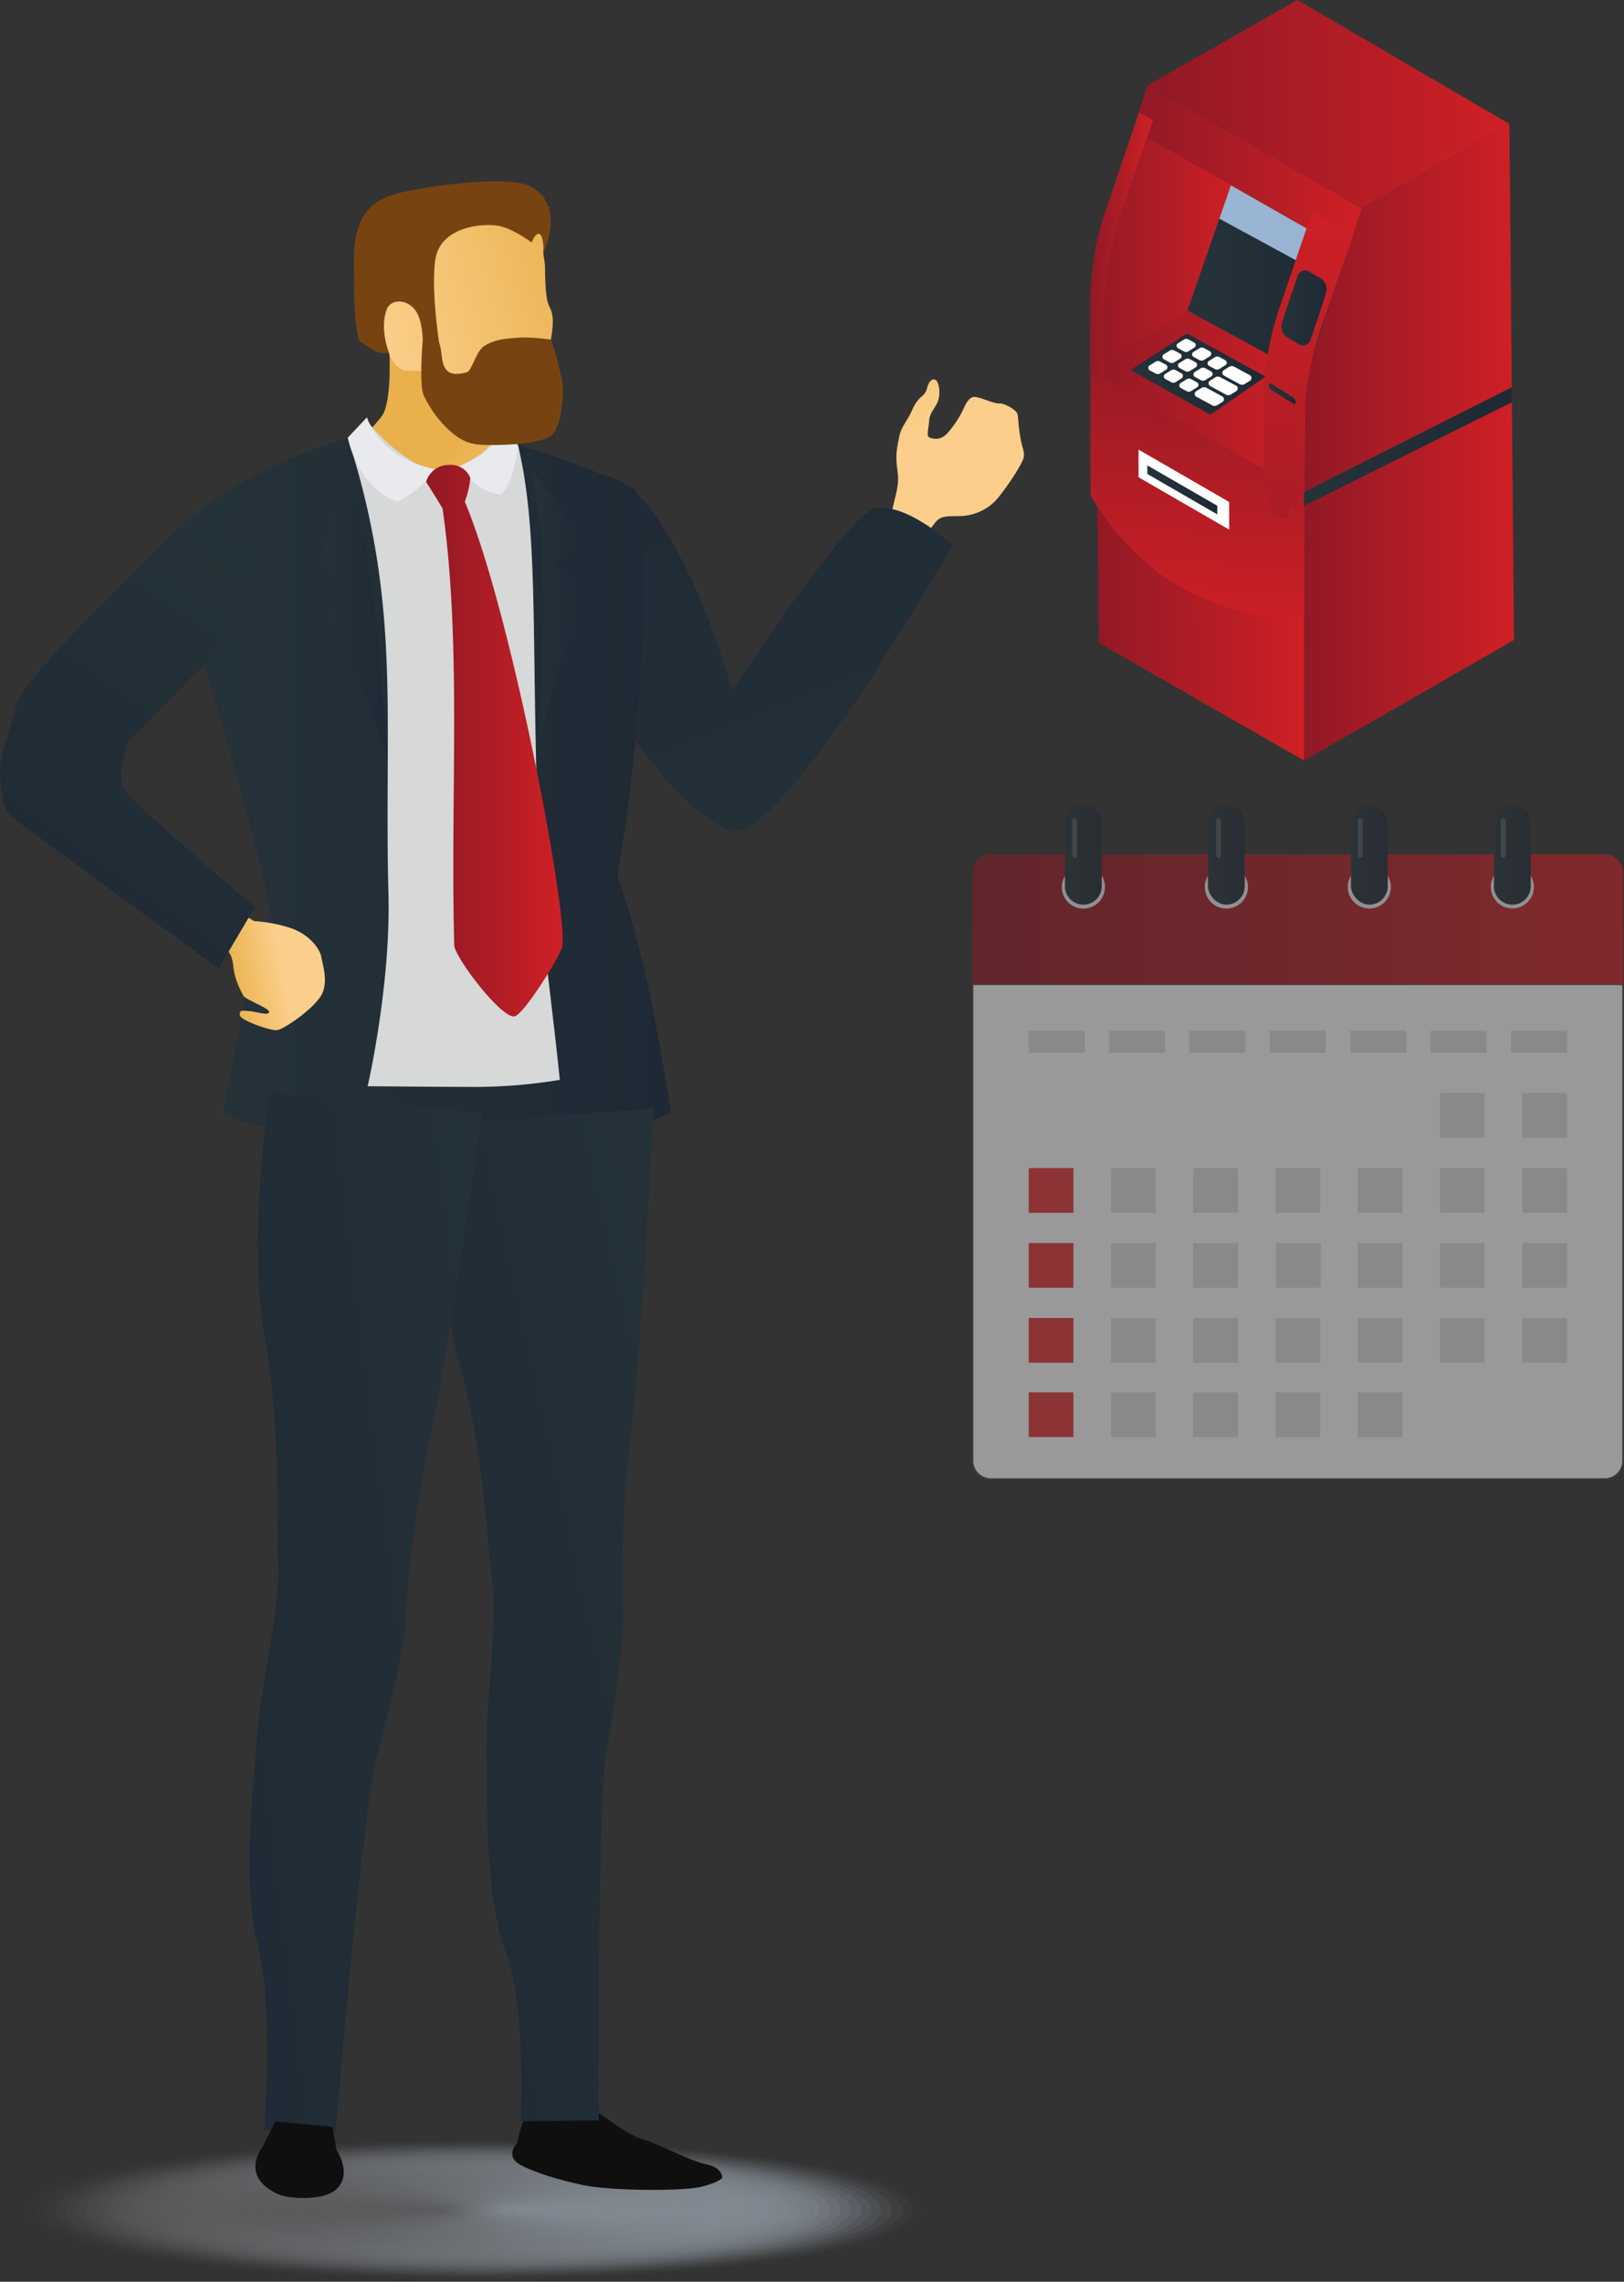 <?xml version="1.0" encoding="UTF-8"?> <svg xmlns="http://www.w3.org/2000/svg" xmlns:xlink="http://www.w3.org/1999/xlink" viewBox="0 0 654.36 919.42"><rect x="0" y="0" width="654.36" height="919.42" fill="#333333" stroke="none"/><defs><style>.cls-1{isolation:isolate;}.cls-2{opacity:0.5;}.cls-3{fill:url(#linear-gradient);}.cls-13,.cls-4{fill:#fff;}.cls-4{stroke:#424242;stroke-miterlimit:10;stroke-width:0.66px;}.cls-5{fill:#e0e0e0;}.cls-6{fill:#e63339;}.cls-7{fill:#eee;}.cls-8{fill:url(#linear-gradient-2);}.cls-9{fill:url(#linear-gradient-3);}.cls-10{fill:url(#linear-gradient-4);}.cls-11{fill:url(#linear-gradient-5);}.cls-12{opacity:0.2;}.cls-14{fill:url(#linear-gradient-6);}.cls-15{fill:url(#linear-gradient-7);}.cls-16{fill:url(#linear-gradient-8);}.cls-17{fill:url(#linear-gradient-9);}.cls-18{opacity:0;fill:url(#linear-gradient-10);}.cls-19{opacity:0.02;fill:url(#linear-gradient-11);}.cls-20{opacity:0.05;fill:url(#linear-gradient-12);}.cls-21{opacity:0.07;fill:url(#linear-gradient-13);}.cls-22{opacity:0.1;fill:url(#linear-gradient-14);}.cls-23{opacity:0.12;fill:url(#linear-gradient-15);}.cls-24{opacity:0.15;fill:url(#linear-gradient-16);}.cls-25{opacity:0.17;fill:url(#linear-gradient-17);}.cls-26{opacity:0.2;fill:url(#linear-gradient-18);}.cls-27{opacity:0.22;fill:url(#linear-gradient-19);}.cls-28{opacity:0.24;fill:url(#linear-gradient-20);}.cls-29{opacity:0.27;fill:url(#linear-gradient-21);}.cls-30{opacity:0.29;fill:url(#linear-gradient-22);}.cls-31{opacity:0.32;fill:url(#linear-gradient-23);}.cls-32{opacity:0.34;fill:url(#linear-gradient-24);}.cls-33{opacity:0.37;fill:url(#linear-gradient-25);}.cls-34{opacity:0.39;fill:url(#linear-gradient-26);}.cls-35{opacity:0.41;fill:url(#linear-gradient-27);}.cls-36{opacity:0.44;fill:url(#linear-gradient-28);}.cls-37{opacity:0.46;fill:url(#linear-gradient-29);}.cls-38{opacity:0.49;fill:url(#linear-gradient-30);}.cls-39{opacity:0.51;fill:url(#linear-gradient-31);}.cls-40{opacity:0.54;fill:url(#linear-gradient-32);}.cls-41{opacity:0.56;fill:url(#linear-gradient-33);}.cls-42{opacity:0.59;fill:url(#linear-gradient-34);}.cls-43{opacity:0.61;fill:url(#linear-gradient-35);}.cls-44{opacity:0.63;fill:url(#linear-gradient-36);}.cls-45{opacity:0.66;fill:url(#linear-gradient-37);}.cls-46{opacity:0.68;fill:url(#linear-gradient-38);}.cls-47{opacity:0.71;fill:url(#linear-gradient-39);}.cls-48{opacity:0.73;fill:url(#linear-gradient-40);}.cls-49{opacity:0.76;fill:url(#linear-gradient-41);}.cls-50{opacity:0.78;fill:url(#linear-gradient-42);}.cls-51{opacity:0.8;fill:url(#linear-gradient-43);}.cls-52{opacity:0.83;fill:url(#linear-gradient-44);}.cls-53{opacity:0.85;fill:url(#linear-gradient-45);}.cls-54{opacity:0.88;fill:url(#linear-gradient-46);}.cls-55{opacity:0.9;fill:url(#linear-gradient-47);}.cls-56{opacity:0.93;fill:url(#linear-gradient-48);}.cls-57{opacity:0.95;fill:url(#linear-gradient-49);}.cls-58{opacity:0.98;fill:url(#linear-gradient-50);}.cls-59{fill:url(#linear-gradient-51);}.cls-60{fill:#100f0f;}.cls-61{fill:url(#linear-gradient-52);}.cls-62{fill:url(#linear-gradient-53);}.cls-63{fill:#741;}.cls-64{fill:url(#linear-gradient-54);}.cls-65{fill:url(#linear-gradient-55);}.cls-66{fill:#d7d8d8;}.cls-67{fill:#e8eaee;}.cls-68{fill:url(#linear-gradient-56);}.cls-69{fill:url(#linear-gradient-57);}.cls-70{fill:url(#linear-gradient-58);}.cls-71{fill:url(#linear-gradient-59);}.cls-72{fill:url(#linear-gradient-60);}.cls-73{fill:url(#linear-gradient-61);}.cls-74{fill:url(#linear-gradient-62);}.cls-75{fill:url(#linear-gradient-63);}.cls-76{fill:url(#linear-gradient-64);}.cls-77{fill:url(#linear-gradient-65);}.cls-78{fill:url(#linear-gradient-66);}.cls-79{fill:url(#linear-gradient-67);}.cls-80{fill:url(#linear-gradient-68);}.cls-81{fill:url(#linear-gradient-69);}.cls-82{fill:url(#linear-gradient-70);}.cls-83{fill:url(#linear-gradient-71);}.cls-84{fill:url(#linear-gradient-72);}.cls-85{fill:url(#linear-gradient-73);}.cls-86{fill:url(#linear-gradient-74);}.cls-87{fill:url(#linear-gradient-75);}.cls-88{fill:url(#linear-gradient-76);}.cls-89{fill:#a7c3e4;opacity:0.9;mix-blend-mode:multiply;}</style><linearGradient id="linear-gradient" x1="391.85" y1="370.44" x2="654.03" y2="370.44" gradientUnits="userSpaceOnUse"><stop offset="0" stop-color="#901926"></stop><stop offset="1" stop-color="#cf2025"></stop></linearGradient><linearGradient id="linear-gradient-2" x1="429.09" y1="344.3" x2="443.92" y2="344.3" gradientUnits="userSpaceOnUse"><stop offset="0" stop-color="#253339"></stop><stop offset="1" stop-color="#1e2935"></stop></linearGradient><linearGradient id="linear-gradient-3" x1="486.71" y1="344.3" x2="501.54" y2="344.3" xlink:href="#linear-gradient-2"></linearGradient><linearGradient id="linear-gradient-4" x1="544.33" y1="344.3" x2="559.17" y2="344.3" xlink:href="#linear-gradient-2"></linearGradient><linearGradient id="linear-gradient-5" x1="601.95" y1="344.3" x2="616.79" y2="344.3" xlink:href="#linear-gradient-2"></linearGradient><linearGradient id="linear-gradient-6" x1="391.85" y1="385.8" x2="654.03" y2="385.8" xlink:href="#linear-gradient"></linearGradient><linearGradient id="linear-gradient-7" x1="-6146.1" y1="-7727.68" x2="-6105.6" y2="-7727.68" gradientTransform="matrix(0.89, 0.91, -0.53, 0.62, 1715.28, 10512.83)" gradientUnits="userSpaceOnUse"><stop offset="0" stop-color="#e9b04b"></stop><stop offset="1" stop-color="#fbcf8b"></stop></linearGradient><linearGradient id="linear-gradient-8" x1="364.72" y1="389.53" x2="269.22" y2="149.27" xlink:href="#linear-gradient-2"></linearGradient><linearGradient id="linear-gradient-9" x1="68.13" y1="316.46" x2="270.44" y2="316.46" xlink:href="#linear-gradient-2"></linearGradient><linearGradient id="linear-gradient-10" x1="5.78" y1="890.43" x2="376" y2="890.43" gradientUnits="userSpaceOnUse"><stop offset="0" stop-color="#808184"></stop><stop offset="1" stop-color="#d1e1f2"></stop></linearGradient><linearGradient id="linear-gradient-11" x1="9.93" y1="890.43" x2="371.85" y2="890.43" xlink:href="#linear-gradient-10"></linearGradient><linearGradient id="linear-gradient-12" x1="14.08" y1="890.43" x2="367.7" y2="890.43" xlink:href="#linear-gradient-10"></linearGradient><linearGradient id="linear-gradient-13" x1="18.23" y1="890.43" x2="363.56" y2="890.43" xlink:href="#linear-gradient-10"></linearGradient><linearGradient id="linear-gradient-14" x1="22.37" y1="890.43" x2="359.41" y2="890.43" xlink:href="#linear-gradient-10"></linearGradient><linearGradient id="linear-gradient-15" x1="26.52" y1="890.43" x2="355.26" y2="890.43" xlink:href="#linear-gradient-10"></linearGradient><linearGradient id="linear-gradient-16" x1="30.67" y1="890.43" x2="351.12" y2="890.43" xlink:href="#linear-gradient-10"></linearGradient><linearGradient id="linear-gradient-17" x1="34.82" y1="890.43" x2="346.97" y2="890.43" xlink:href="#linear-gradient-10"></linearGradient><linearGradient id="linear-gradient-18" x1="38.96" y1="890.43" x2="342.82" y2="890.43" xlink:href="#linear-gradient-10"></linearGradient><linearGradient id="linear-gradient-19" x1="43.11" y1="890.43" x2="338.67" y2="890.43" xlink:href="#linear-gradient-10"></linearGradient><linearGradient id="linear-gradient-20" x1="47.26" y1="890.43" x2="334.53" y2="890.43" xlink:href="#linear-gradient-10"></linearGradient><linearGradient id="linear-gradient-21" x1="51.41" y1="890.43" x2="330.38" y2="890.43" xlink:href="#linear-gradient-10"></linearGradient><linearGradient id="linear-gradient-22" x1="55.55" y1="890.43" x2="326.23" y2="890.43" xlink:href="#linear-gradient-10"></linearGradient><linearGradient id="linear-gradient-23" x1="59.7" y1="890.43" x2="322.08" y2="890.43" xlink:href="#linear-gradient-10"></linearGradient><linearGradient id="linear-gradient-24" x1="63.85" y1="890.43" x2="317.94" y2="890.43" xlink:href="#linear-gradient-10"></linearGradient><linearGradient id="linear-gradient-25" x1="67.99" y1="890.43" x2="313.79" y2="890.43" xlink:href="#linear-gradient-10"></linearGradient><linearGradient id="linear-gradient-26" x1="72.14" y1="890.43" x2="309.64" y2="890.43" xlink:href="#linear-gradient-10"></linearGradient><linearGradient id="linear-gradient-27" x1="76.29" y1="890.43" x2="305.49" y2="890.43" xlink:href="#linear-gradient-10"></linearGradient><linearGradient id="linear-gradient-28" x1="80.44" y1="890.43" x2="301.35" y2="890.43" xlink:href="#linear-gradient-10"></linearGradient><linearGradient id="linear-gradient-29" x1="84.58" y1="890.43" x2="297.2" y2="890.43" xlink:href="#linear-gradient-10"></linearGradient><linearGradient id="linear-gradient-30" x1="88.73" y1="890.43" x2="293.05" y2="890.43" xlink:href="#linear-gradient-10"></linearGradient><linearGradient id="linear-gradient-31" x1="92.88" y1="890.43" x2="288.9" y2="890.43" xlink:href="#linear-gradient-10"></linearGradient><linearGradient id="linear-gradient-32" x1="97.03" y1="890.43" x2="284.76" y2="890.43" xlink:href="#linear-gradient-10"></linearGradient><linearGradient id="linear-gradient-33" x1="101.17" y1="890.43" x2="280.61" y2="890.43" xlink:href="#linear-gradient-10"></linearGradient><linearGradient id="linear-gradient-34" x1="105.32" y1="890.43" x2="276.46" y2="890.43" xlink:href="#linear-gradient-10"></linearGradient><linearGradient id="linear-gradient-35" x1="109.47" y1="890.43" x2="272.31" y2="890.43" xlink:href="#linear-gradient-10"></linearGradient><linearGradient id="linear-gradient-36" x1="113.62" y1="890.43" x2="268.17" y2="890.43" xlink:href="#linear-gradient-10"></linearGradient><linearGradient id="linear-gradient-37" x1="117.76" y1="890.43" x2="264.02" y2="890.43" xlink:href="#linear-gradient-10"></linearGradient><linearGradient id="linear-gradient-38" x1="121.91" y1="890.43" x2="259.87" y2="890.43" xlink:href="#linear-gradient-10"></linearGradient><linearGradient id="linear-gradient-39" x1="126.06" y1="890.43" x2="255.73" y2="890.43" xlink:href="#linear-gradient-10"></linearGradient><linearGradient id="linear-gradient-40" x1="130.21" y1="890.43" x2="251.58" y2="890.43" xlink:href="#linear-gradient-10"></linearGradient><linearGradient id="linear-gradient-41" x1="134.35" y1="890.43" x2="247.43" y2="890.43" xlink:href="#linear-gradient-10"></linearGradient><linearGradient id="linear-gradient-42" x1="138.5" y1="890.43" x2="243.28" y2="890.43" xlink:href="#linear-gradient-10"></linearGradient><linearGradient id="linear-gradient-43" x1="142.65" y1="890.43" x2="239.14" y2="890.43" xlink:href="#linear-gradient-10"></linearGradient><linearGradient id="linear-gradient-44" x1="146.8" y1="890.43" x2="234.99" y2="890.43" xlink:href="#linear-gradient-10"></linearGradient><linearGradient id="linear-gradient-45" x1="150.94" y1="890.43" x2="230.84" y2="890.43" xlink:href="#linear-gradient-10"></linearGradient><linearGradient id="linear-gradient-46" x1="155.09" y1="890.43" x2="226.69" y2="890.43" xlink:href="#linear-gradient-10"></linearGradient><linearGradient id="linear-gradient-47" x1="159.24" y1="890.43" x2="222.55" y2="890.43" xlink:href="#linear-gradient-10"></linearGradient><linearGradient id="linear-gradient-48" x1="163.39" y1="890.43" x2="218.4" y2="890.43" xlink:href="#linear-gradient-10"></linearGradient><linearGradient id="linear-gradient-49" x1="167.53" y1="890.43" x2="214.25" y2="890.43" xlink:href="#linear-gradient-10"></linearGradient><linearGradient id="linear-gradient-50" x1="171.68" y1="890.43" x2="210.1" y2="890.43" xlink:href="#linear-gradient-10"></linearGradient><linearGradient id="linear-gradient-51" x1="175.83" y1="890.43" x2="205.96" y2="890.43" xlink:href="#linear-gradient-10"></linearGradient><linearGradient id="linear-gradient-52" x1="3316.07" y1="165.55" x2="3365.41" y2="190.08" gradientTransform="translate(-2994.79) scale(0.96 1)" xlink:href="#linear-gradient-7"></linearGradient><linearGradient id="linear-gradient-53" x1="3374.57" y1="119.32" x2="3281.92" y2="147.12" gradientTransform="translate(-2994.79) scale(0.96 1)" xlink:href="#linear-gradient-7"></linearGradient><linearGradient id="linear-gradient-54" x1="4104.44" y1="1805.62" x2="3878.03" y2="1809.66" gradientTransform="matrix(0.86, -0.34, 0.26, 1.25, -3682.69, -280.91)" xlink:href="#linear-gradient-2"></linearGradient><linearGradient id="linear-gradient-55" x1="4103.26" y1="1781.19" x2="3880.52" y2="1785.17" gradientTransform="matrix(0.89, -0.2, 0.15, 1.32, -3673.01, -924.52)" xlink:href="#linear-gradient-2"></linearGradient><linearGradient id="linear-gradient-56" x1="214.14" y1="244.58" x2="235.71" y2="244.58" xlink:href="#linear-gradient-2"></linearGradient><linearGradient id="linear-gradient-57" x1="171.69" y1="298.44" x2="226.73" y2="298.44" xlink:href="#linear-gradient"></linearGradient><linearGradient id="linear-gradient-58" x1="128.98" y1="248.74" x2="156.23" y2="248.74" xlink:href="#linear-gradient-2"></linearGradient><linearGradient id="linear-gradient-59" x1="-108.77" y1="-388.1" x2="-85.74" y2="-390.25" gradientTransform="matrix(1, -0.1, 0.11, 1.13, 242.35, 821.44)" xlink:href="#linear-gradient-7"></linearGradient><linearGradient id="linear-gradient-60" x1="-1176.28" y1="738.6" x2="-1320.4" y2="880.91" gradientTransform="translate(1156.09 -710.43) rotate(-10.1)" xlink:href="#linear-gradient-2"></linearGradient><linearGradient id="linear-gradient-61" x1="462.41" y1="41.96" x2="608.18" y2="41.96" xlink:href="#linear-gradient"></linearGradient><linearGradient id="linear-gradient-62" x1="525.38" y1="178.18" x2="610.03" y2="178.18" xlink:href="#linear-gradient"></linearGradient><linearGradient id="linear-gradient-63" x1="439.78" y1="210.31" x2="525.43" y2="210.31" xlink:href="#linear-gradient"></linearGradient><linearGradient id="linear-gradient-64" x1="439.36" y1="192.05" x2="525.43" y2="192.05" xlink:href="#linear-gradient"></linearGradient><linearGradient id="linear-gradient-65" x1="485.87" y1="130.09" x2="478.39" y2="256.53" xlink:href="#linear-gradient"></linearGradient><linearGradient id="linear-gradient-66" x1="439.36" y1="161.09" x2="526.09" y2="161.09" xlink:href="#linear-gradient"></linearGradient><linearGradient id="linear-gradient-67" x1="439.36" y1="99.19" x2="497.97" y2="99.19" xlink:href="#linear-gradient"></linearGradient><linearGradient id="linear-gradient-68" x1="478.49" y1="112.71" x2="542.45" y2="112.71" xlink:href="#linear-gradient-2"></linearGradient><linearGradient id="linear-gradient-69" x1="456.55" y1="67.92" x2="548.67" y2="67.92" xlink:href="#linear-gradient"></linearGradient><linearGradient id="linear-gradient-70" x1="439.36" y1="100.1" x2="464.56" y2="100.1" xlink:href="#linear-gradient"></linearGradient><linearGradient id="linear-gradient-71" x1="462.3" y1="197.39" x2="490.48" y2="197.39" xlink:href="#linear-gradient-2"></linearGradient><linearGradient id="linear-gradient-72" x1="455.54" y1="150.74" x2="509.9" y2="150.74" xlink:href="#linear-gradient-2"></linearGradient><linearGradient id="linear-gradient-73" x1="500.71" y1="308.14" x2="533.8" y2="78.49" xlink:href="#linear-gradient"></linearGradient><linearGradient id="linear-gradient-74" x1="516.32" y1="124.11" x2="534.54" y2="124.11" xlink:href="#linear-gradient-2"></linearGradient><linearGradient id="linear-gradient-75" x1="511.25" y1="158.65" x2="522.05" y2="158.65" xlink:href="#linear-gradient-2"></linearGradient><linearGradient id="linear-gradient-76" x1="525.43" y1="179.93" x2="609.12" y2="179.93" xlink:href="#linear-gradient-2"></linearGradient></defs><title>Tx_Uredicheski_regulqrni_plashtaniq_bankomat</title><g class="cls-1"><g id="Layer_2" data-name="Layer 2"><g id="Layer_1-2" data-name="Layer 1"><g class="cls-2"><g id="_Group_" data-name="&lt;Group&gt;"><path id="_Path_" data-name="&lt;Path&gt;" class="cls-3" d="M654,351.69v44.89H391.85V351.69a7.39,7.39,0,0,1,7.39-7.39H646.63A7.39,7.39,0,0,1,654,351.69Z"></path></g><g id="_Group_2" data-name="&lt;Group&gt;"><path id="_Path_2" data-name="&lt;Path&gt;" class="cls-4" d="M654,396.58v192a7.39,7.39,0,0,1-7.4,7.39H399.24a7.39,7.39,0,0,1-7.39-7.39v-192Z"></path></g><g id="_Group_3" data-name="&lt;Group&gt;"><g id="_Group_4" data-name="&lt;Group&gt;"><rect id="_Rectangle_" data-name="&lt;Rectangle&gt;" class="cls-5" x="414.51" y="415.29" width="22.57" height="8.94"></rect></g><g id="_Group_5" data-name="&lt;Group&gt;"><rect id="_Rectangle_2" data-name="&lt;Rectangle&gt;" class="cls-5" x="446.89" y="415.29" width="22.57" height="8.94"></rect></g><g id="_Group_6" data-name="&lt;Group&gt;"><rect id="_Rectangle_3" data-name="&lt;Rectangle&gt;" class="cls-5" x="479.27" y="415.29" width="22.57" height="8.94"></rect></g><g id="_Group_7" data-name="&lt;Group&gt;"><rect id="_Rectangle_4" data-name="&lt;Rectangle&gt;" class="cls-5" x="511.65" y="415.29" width="22.57" height="8.94"></rect></g><g id="_Group_8" data-name="&lt;Group&gt;"><rect id="_Rectangle_5" data-name="&lt;Rectangle&gt;" class="cls-5" x="544.04" y="415.29" width="22.57" height="8.94"></rect></g><g id="_Group_9" data-name="&lt;Group&gt;"><rect id="_Rectangle_6" data-name="&lt;Rectangle&gt;" class="cls-5" x="576.42" y="415.29" width="22.57" height="8.94"></rect></g><g id="_Group_10" data-name="&lt;Group&gt;"><rect id="_Rectangle_7" data-name="&lt;Rectangle&gt;" class="cls-5" x="608.8" y="415.29" width="22.57" height="8.94"></rect></g></g><g id="_Group_11" data-name="&lt;Group&gt;"><g id="_Group_12" data-name="&lt;Group&gt;"><rect id="_Rectangle_8" data-name="&lt;Rectangle&gt;" class="cls-5" x="580.21" y="440.42" width="18.01" height="18.01"></rect></g><g id="_Group_13" data-name="&lt;Group&gt;"><rect id="_Rectangle_9" data-name="&lt;Rectangle&gt;" class="cls-5" x="613.36" y="440.42" width="18.01" height="18.01"></rect></g></g><g id="_Group_14" data-name="&lt;Group&gt;"><g id="_Group_15" data-name="&lt;Group&gt;"><rect id="_Rectangle_10" data-name="&lt;Rectangle&gt;" class="cls-6" x="414.51" y="470.68" width="18.01" height="18.01"></rect></g><g id="_Group_16" data-name="&lt;Group&gt;"><rect id="_Rectangle_11" data-name="&lt;Rectangle&gt;" class="cls-5" x="447.65" y="470.68" width="18.01" height="18.01"></rect></g><g id="_Group_17" data-name="&lt;Group&gt;"><rect id="_Rectangle_12" data-name="&lt;Rectangle&gt;" class="cls-5" x="480.79" y="470.68" width="18.01" height="18.01"></rect></g><g id="_Group_18" data-name="&lt;Group&gt;"><rect id="_Rectangle_13" data-name="&lt;Rectangle&gt;" class="cls-5" x="513.93" y="470.68" width="18.01" height="18.01"></rect></g><g id="_Group_19" data-name="&lt;Group&gt;"><rect id="_Rectangle_14" data-name="&lt;Rectangle&gt;" class="cls-5" x="547.07" y="470.68" width="18.01" height="18.01"></rect></g><g id="_Group_20" data-name="&lt;Group&gt;"><rect id="_Rectangle_15" data-name="&lt;Rectangle&gt;" class="cls-5" x="580.21" y="470.68" width="18.01" height="18.01"></rect></g><g id="_Group_21" data-name="&lt;Group&gt;"><rect id="_Rectangle_16" data-name="&lt;Rectangle&gt;" class="cls-5" x="613.36" y="470.68" width="18.01" height="18.01"></rect></g></g><g id="_Group_22" data-name="&lt;Group&gt;"><rect id="_Rectangle_17" data-name="&lt;Rectangle&gt;" class="cls-6" x="414.51" y="500.88" width="18.01" height="18.01"></rect></g><g id="_Group_23" data-name="&lt;Group&gt;"><rect id="_Rectangle_18" data-name="&lt;Rectangle&gt;" class="cls-5" x="447.65" y="500.88" width="18.01" height="18.01"></rect></g><g id="_Group_24" data-name="&lt;Group&gt;"><rect id="_Rectangle_19" data-name="&lt;Rectangle&gt;" class="cls-5" x="480.79" y="500.88" width="18.01" height="18.01"></rect></g><g id="_Group_25" data-name="&lt;Group&gt;"><rect id="_Rectangle_20" data-name="&lt;Rectangle&gt;" class="cls-5" x="547.07" y="500.88" width="18.01" height="18.01"></rect></g><g id="_Group_26" data-name="&lt;Group&gt;"><rect id="_Rectangle_21" data-name="&lt;Rectangle&gt;" class="cls-5" x="514.17" y="500.88" width="18.01" height="18.01"></rect></g><g id="_Group_27" data-name="&lt;Group&gt;"><rect id="_Rectangle_22" data-name="&lt;Rectangle&gt;" class="cls-5" x="580.21" y="500.88" width="18.01" height="18.01"></rect></g><g id="_Group_28" data-name="&lt;Group&gt;"><rect id="_Rectangle_23" data-name="&lt;Rectangle&gt;" class="cls-5" x="613.36" y="500.88" width="18.01" height="18.01"></rect></g><g id="_Group_29" data-name="&lt;Group&gt;"><g id="_Group_30" data-name="&lt;Group&gt;"><rect id="_Rectangle_24" data-name="&lt;Rectangle&gt;" class="cls-6" x="414.51" y="531.08" width="18.01" height="18.01"></rect></g><g id="_Group_31" data-name="&lt;Group&gt;"><rect id="_Rectangle_25" data-name="&lt;Rectangle&gt;" class="cls-5" x="447.65" y="531.08" width="18.01" height="18.01"></rect></g><g id="_Group_32" data-name="&lt;Group&gt;"><rect id="_Rectangle_26" data-name="&lt;Rectangle&gt;" class="cls-5" x="480.79" y="531.08" width="18.01" height="18.01"></rect></g><g id="_Group_33" data-name="&lt;Group&gt;"><rect id="_Rectangle_27" data-name="&lt;Rectangle&gt;" class="cls-5" x="513.93" y="531.08" width="18.01" height="18.01"></rect></g><g id="_Group_34" data-name="&lt;Group&gt;"><rect id="_Rectangle_28" data-name="&lt;Rectangle&gt;" class="cls-5" x="547.07" y="531.08" width="18.01" height="18.01"></rect></g><g id="_Group_35" data-name="&lt;Group&gt;"><rect id="_Rectangle_29" data-name="&lt;Rectangle&gt;" class="cls-5" x="580.21" y="531.08" width="18.01" height="18.01"></rect></g><g id="_Group_36" data-name="&lt;Group&gt;"><rect id="_Rectangle_30" data-name="&lt;Rectangle&gt;" class="cls-5" x="613.36" y="531.08" width="18.01" height="18.01"></rect></g></g><g id="_Group_37" data-name="&lt;Group&gt;"><g id="_Group_38" data-name="&lt;Group&gt;"><rect id="_Rectangle_31" data-name="&lt;Rectangle&gt;" class="cls-6" x="414.51" y="561.03" width="18.01" height="18.01"></rect></g><g id="_Group_39" data-name="&lt;Group&gt;"><rect id="_Rectangle_32" data-name="&lt;Rectangle&gt;" class="cls-5" x="447.65" y="561.03" width="18.01" height="18.01"></rect></g><g id="_Group_40" data-name="&lt;Group&gt;"><rect id="_Rectangle_33" data-name="&lt;Rectangle&gt;" class="cls-5" x="480.79" y="561.03" width="18.01" height="18.01"></rect></g><g id="_Group_41" data-name="&lt;Group&gt;"><rect id="_Rectangle_34" data-name="&lt;Rectangle&gt;" class="cls-5" x="513.93" y="561.03" width="18.01" height="18.01"></rect></g><g id="_Group_42" data-name="&lt;Group&gt;"><rect id="_Rectangle_35" data-name="&lt;Rectangle&gt;" class="cls-5" x="547.07" y="561.03" width="18.01" height="18.01"></rect></g></g><g id="_Group_43" data-name="&lt;Group&gt;"><circle id="_Path_3" data-name="&lt;Path&gt;" class="cls-7" cx="436.51" cy="357.4" r="8.69" transform="translate(-32.05 671.6) rotate(-73.15)"></circle></g><g id="_Group_44" data-name="&lt;Group&gt;"><circle id="_Path_4" data-name="&lt;Path&gt;" class="cls-7" cx="494.13" cy="357.4" r="8.69" transform="translate(-69.67 589.83) rotate(-58.28)"></circle></g><g id="_Group_45" data-name="&lt;Group&gt;"><circle id="_Path_5" data-name="&lt;Path&gt;" class="cls-7" cx="551.75" cy="357.4" r="8.69" transform="translate(96.46 831.6) rotate(-79.1)"></circle></g><g id="_Group_46" data-name="&lt;Group&gt;"><circle id="_Path_6" data-name="&lt;Path&gt;" class="cls-7" cx="609.37" cy="357.4" r="8.69" transform="translate(-96.88 373.74) rotate(-31.72)"></circle></g><g id="_Group_47" data-name="&lt;Group&gt;"><g id="_Group_48" data-name="&lt;Group&gt;"><path id="_Path_7" data-name="&lt;Path&gt;" class="cls-8" d="M436.51,364.53h0a7.42,7.42,0,0,1-7.42-7.42V331.49a7.42,7.42,0,0,1,7.42-7.42h0a7.42,7.42,0,0,1,7.41,7.42v25.62A7.42,7.42,0,0,1,436.51,364.53Z"></path></g><g id="_Group_49" data-name="&lt;Group&gt;"><rect id="_Rectangle_36" data-name="&lt;Rectangle&gt;" class="cls-9" x="486.71" y="324.07" width="14.83" height="40.45" rx="7.42" ry="7.42"></rect></g><g id="_Group_50" data-name="&lt;Group&gt;"><rect id="_Rectangle_37" data-name="&lt;Rectangle&gt;" class="cls-10" x="544.33" y="324.07" width="14.83" height="40.45" rx="7.42" ry="7.42"></rect></g><g id="_Group_51" data-name="&lt;Group&gt;"><path id="_Path_8" data-name="&lt;Path&gt;" class="cls-11" d="M609.37,364.53h0a7.42,7.42,0,0,1-7.42-7.42V331.49a7.42,7.42,0,0,1,7.42-7.42h0a7.42,7.42,0,0,1,7.42,7.42v25.62A7.42,7.42,0,0,1,609.37,364.53Z"></path></g></g><g id="_Group_52" data-name="&lt;Group&gt;" class="cls-12"><path id="_Path_9" data-name="&lt;Path&gt;" class="cls-13" d="M433,345.66h0a1,1,0,0,1-1-1V330.75a1,1,0,0,1,1-1h0a1,1,0,0,1,1,1v13.87A1,1,0,0,1,433,345.66Z"></path></g><g id="_Group_53" data-name="&lt;Group&gt;" class="cls-12"><path id="_Path_10" data-name="&lt;Path&gt;" class="cls-13" d="M491,345.66h0a1,1,0,0,1-1-1V330.75a1,1,0,0,1,1-1h0a1,1,0,0,1,1,1v13.87A1,1,0,0,1,491,345.66Z"></path></g><g id="_Group_54" data-name="&lt;Group&gt;" class="cls-12"><path id="_Path_11" data-name="&lt;Path&gt;" class="cls-13" d="M548.09,345.66h0a1,1,0,0,1-1-1V330.75a1,1,0,0,1,1-1h0a1,1,0,0,1,1,1v13.87A1,1,0,0,1,548.09,345.66Z"></path></g><g id="_Group_55" data-name="&lt;Group&gt;" class="cls-12"><path id="_Path_12" data-name="&lt;Path&gt;" class="cls-13" d="M605.66,345.66h0a1,1,0,0,1-1-1V330.75a1,1,0,0,1,1-1h0a1,1,0,0,1,1,1v13.87A1,1,0,0,1,605.66,345.66Z"></path></g><rect id="_Path_13" data-name="&lt;Path&gt;" class="cls-14" x="391.85" y="375.03" width="262.18" height="21.55"></rect></g><path class="cls-15" d="M354.29,210.47s4.86-3,5.56-6.41,2.24-8,2-12-1.25-6.81-.19-12.65,1.18-5.91,3.81-10.3,2.19-4.94,4.14-7.51,3.15-2.17,4-5.46,2.79-3.88,3.77-2.69,1.58,4.77.67,7.8-3.36,4.66-3.64,8.13c-.33,3.93-1.3,6.54.31,7s4.46,1.33,7.47-2.33a42.38,42.38,0,0,0,5.84-8.9c.9-2,2.21-4.86,4.21-5.19s8.26,2.8,10.42,2.62,6.62,2.59,7.17,3.94.25,3,1.16,8.89,1.89,6.08,1.5,8.84-8.83,15.14-11.87,18a20.57,20.57,0,0,1-12.9,5.65c-5.38.26-8.45-.49-10.94,2.71s-6,8.29-6.88,11.57a20,20,0,0,1-1.43,4.29Z"></path><path class="cls-16" d="M204.12,203.55c24.32,60,63.88,121.68,90.91,131.52,22,2,88.83-115.45,88.83-115.45s-19.44-18-31.83-14.55c-11.24,3.69-57,73-57,73s-12.27-45.57-33-73S226.33,199.23,204.12,203.55Z"></path><path class="cls-17" d="M68.13,218.11c7.55-14.05,54.73-42,91.75-45.21,40-3.49,94.89,23.73,96.3,24.47,5.93,22.27,2.94,96.86-7.41,155.57,11.75,32.42,18,73.8,21.67,95.32-37.18,18.45-154.73,13.42-180.73.42,10.34-51.71,12-64.58,19.14-80.93C104.66,337.14,67.71,221.46,68.13,218.11Z"></path><g class="cls-2"><ellipse id="_Path_14" data-name="&lt;Path&gt;" class="cls-18" cx="190.89" cy="890.43" rx="185.11" ry="28.99"></ellipse><path class="cls-19" d="M371.85,890.43c0,15.65-81,28.34-181,28.34s-181-12.69-181-28.34,81-28.34,181-28.34S371.85,874.78,371.85,890.43Z"></path><ellipse class="cls-20" cx="190.89" cy="890.43" rx="176.81" ry="27.69"></ellipse><path class="cls-21" d="M363.56,890.43c0,14.94-77.31,27-172.67,27s-172.66-12.1-172.66-27,77.3-27,172.66-27S363.56,875.49,363.56,890.43Z"></path><path class="cls-22" d="M359.41,890.43c0,14.58-75.45,26.39-168.52,26.39S22.37,905,22.37,890.43,97.82,864,190.89,864,359.41,875.85,359.41,890.43Z"></path><ellipse class="cls-23" cx="190.89" cy="890.43" rx="164.37" ry="25.74"></ellipse><path class="cls-24" d="M351.12,890.43c0,13.86-71.74,25.1-160.23,25.1S30.67,904.29,30.67,890.43s71.73-25.1,160.22-25.1S351.12,876.57,351.12,890.43Z"></path><ellipse class="cls-25" cx="190.89" cy="890.43" rx="156.08" ry="24.45"></ellipse><path class="cls-26" d="M342.82,890.43c0,13.14-68,23.8-151.93,23.8S39,903.57,39,890.43s68-23.8,151.93-23.8S342.82,877.29,342.82,890.43Z"></path><path class="cls-27" d="M338.67,890.43c0,12.78-66.16,23.15-147.78,23.15S43.11,903.21,43.11,890.43s66.16-23.15,147.78-23.15S338.67,877.65,338.67,890.43Z"></path><path class="cls-28" d="M334.53,890.43c0,12.42-64.31,22.5-143.64,22.5S47.26,902.85,47.26,890.43s64.31-22.5,143.63-22.5S334.53,878,334.53,890.43Z"></path><ellipse class="cls-29" cx="190.89" cy="890.43" rx="139.49" ry="21.85"></ellipse><path class="cls-30" d="M326.23,890.43c0,11.71-60.59,21.2-135.34,21.2s-135.34-9.49-135.34-21.2,60.6-21.2,135.34-21.2S326.23,878.72,326.23,890.43Z"></path><path class="cls-31" d="M322.08,890.43c0,11.35-58.73,20.55-131.19,20.55S59.7,901.78,59.7,890.43s58.74-20.55,131.19-20.55S322.08,879.08,322.08,890.43Z"></path><path class="cls-32" d="M317.94,890.43c0,11-56.88,19.9-127,19.9s-127-8.91-127-19.9,56.88-19.9,127-19.9S317.94,879.44,317.94,890.43Z"></path><path class="cls-33" d="M313.79,890.43c0,10.63-55,19.25-122.9,19.25S68,901.06,68,890.43s55-19.25,122.9-19.25S313.79,879.8,313.79,890.43Z"></path><ellipse class="cls-34" cx="190.89" cy="890.43" rx="118.75" ry="18.6"></ellipse><path class="cls-35" d="M305.49,890.43c0,9.91-51.31,18-114.6,18s-114.6-8-114.6-18,51.31-17.95,114.6-17.95S305.49,880.52,305.49,890.43Z"></path><path class="cls-36" d="M301.35,890.43c0,9.55-49.46,17.3-110.46,17.3S80.44,900,80.44,890.43s49.45-17.3,110.45-17.3S301.35,880.88,301.35,890.43Z"></path><path class="cls-37" d="M297.2,890.43c0,9.2-47.6,16.65-106.31,16.65S84.58,899.63,84.58,890.43s47.6-16.65,106.31-16.65S297.2,881.23,297.2,890.43Z"></path><ellipse class="cls-38" cx="190.89" cy="890.43" rx="102.16" ry="16"></ellipse><path class="cls-39" d="M288.9,890.43c0,8.48-43.88,15.35-98,15.35s-98-6.87-98-15.35,43.88-15.35,98-15.35S288.9,882,288.9,890.43Z"></path><path class="cls-40" d="M284.76,890.43c0,8.12-42,14.7-93.87,14.7S97,898.55,97,890.43s42-14.7,93.86-14.7S284.76,882.31,284.76,890.43Z"></path><path class="cls-41" d="M280.61,890.43c0,7.76-40.17,14.05-89.72,14.05s-89.72-6.29-89.72-14.05,40.17-14,89.72-14S280.61,882.67,280.61,890.43Z"></path><path class="cls-42" d="M276.46,890.43c0,7.4-38.31,13.4-85.57,13.4s-85.57-6-85.57-13.4S143.63,877,190.89,877,276.46,883,276.46,890.43Z"></path><ellipse class="cls-43" cx="190.89" cy="890.43" rx="81.42" ry="12.75"></ellipse><path class="cls-44" d="M268.17,890.43c0,6.68-34.6,12.1-77.28,12.1s-77.27-5.42-77.27-12.1,34.59-12.1,77.27-12.1S268.17,883.75,268.17,890.43Z"></path><path class="cls-45" d="M264,890.43c0,6.33-32.74,11.45-73.13,11.45s-73.13-5.12-73.13-11.45S150.5,879,190.89,879,264,884.1,264,890.43Z"></path><path class="cls-46" d="M259.87,890.43c0,6-30.88,10.8-69,10.8s-69-4.83-69-10.8,30.88-10.8,69-10.8S259.87,884.46,259.87,890.43Z"></path><path class="cls-47" d="M255.73,890.43c0,5.61-29,10.15-64.84,10.15s-64.83-4.54-64.83-10.15,29-10.15,64.83-10.15S255.73,884.82,255.73,890.43Z"></path><path class="cls-48" d="M251.58,890.43c0,5.25-27.17,9.5-60.69,9.5s-60.68-4.25-60.68-9.5,27.17-9.51,60.68-9.51S251.58,885.18,251.58,890.43Z"></path><path class="cls-49" d="M247.43,890.43c0,4.89-25.31,8.86-56.54,8.86s-56.54-4-56.54-8.86,25.32-8.86,56.54-8.86S247.43,885.54,247.43,890.43Z"></path><path class="cls-50" d="M243.28,890.43c0,4.53-23.45,8.21-52.39,8.21S138.5,895,138.5,890.43s23.46-8.21,52.39-8.21S243.28,885.9,243.28,890.43Z"></path><path class="cls-51" d="M239.14,890.43c0,4.17-21.6,7.56-48.25,7.56s-48.24-3.39-48.24-7.56,21.6-7.56,48.24-7.56S239.14,886.26,239.14,890.43Z"></path><path class="cls-52" d="M235,890.43c0,3.81-19.74,6.91-44.1,6.91s-44.09-3.1-44.09-6.91,19.74-6.91,44.09-6.91S235,886.62,235,890.43Z"></path><path class="cls-53" d="M230.84,890.43c0,3.46-17.88,6.26-40,6.26s-39.95-2.8-39.95-6.26,17.89-6.26,39.95-6.26S230.84,887,230.84,890.43Z"></path><path class="cls-54" d="M226.69,890.43c0,3.1-16,5.61-35.8,5.61s-35.8-2.51-35.8-5.61,16-5.61,35.8-5.61S226.69,887.33,226.69,890.43Z"></path><path class="cls-55" d="M222.55,890.43c0,2.74-14.18,5-31.66,5s-31.65-2.22-31.65-5,14.17-5,31.65-5S222.55,887.69,222.55,890.43Z"></path><path class="cls-56" d="M218.4,890.43c0,2.38-12.32,4.31-27.51,4.31s-27.5-1.93-27.5-4.31,12.31-4.31,27.5-4.31S218.4,888.05,218.4,890.43Z"></path><path class="cls-57" d="M214.25,890.43c0,2-10.46,3.66-23.36,3.66s-23.36-1.64-23.36-3.66,10.46-3.66,23.36-3.66S214.25,888.41,214.25,890.43Z"></path><path class="cls-58" d="M210.1,890.43c0,1.66-8.6,3-19.21,3s-19.21-1.35-19.21-3,8.6-3,19.21-3S210.1,888.77,210.1,890.43Z"></path><path id="_Path_15" data-name="&lt;Path&gt;" class="cls-59" d="M206,890.43c0,1.3-6.75,2.36-15.07,2.36s-15.06-1.06-15.06-2.36,6.74-2.36,15.06-2.36S206,889.13,206,890.43Z"></path></g><path class="cls-60" d="M238.54,849.6c4.7,2.73,13.84,10.54,20.18,12.32s19.26,8.81,25.93,10.18,6.36,5.44,6.36,5.44-1.26,1.84-8.62,3.63-36.37,1.64-47.52-.73-20.8-5.61-25.5-8.33-2.74-6.49-1.39-8.11,1.24-11.19,7.86-14.76a19.7,19.7,0,0,1,12.8-2.11Z"></path><path class="cls-61" d="M207.65,180.77s-1.42,5.09-10.92,7.69-29.43,1.62-37.5,0-16.67-9.13-16.67-9.13a73.79,73.79,0,0,0,11.21-11.57c4.52-6,3-28.4,3-28.4l41.16,3.07s-8.31,25.22-5,32.41S207.65,180.77,207.65,180.77Z"></path><path class="cls-62" d="M219.59,107.48c.19,18.47,2.08,14.06,3,19.86.86,5.12-2.09,17-3.31,22.85s-.87,14.59-1.12,16.63-1.72,3.13-2.44,4.07-7.38,1.76-13.42.55c-4.5-.91-19.42-1.93-27.47-8.48a10.25,10.25,0,0,1-3.9-9.25c.62-7.81-5.82-1.73-10.78-6-3.41-2.92-4-8.25-5.1-9.89a46.54,46.54,0,0,1-4.33-8.68l5.86-12,15.3-7,2-18.26,21.89-3.13,25.51-5.18s-2.1,12.67-2.34,17.72C218.9,103.32,219.57,105.31,219.59,107.48Z"></path><path class="cls-63" d="M149.24,140.33c4.46,2.91,7.48,1.82,7.48,1.82s-3.84-9.63-.89-17.48c1.66-4.42,8.68-4.37,12,1.09s2.45,16.41,2.45,16.41l7.51,1.46s-4.28-24.42-2.45-38.62,20.3-15.3,26.28-13.84,12.56,6.55,12.56,6.55a22.16,22.16,0,0,1,1.2-2.33c3.73-4.72,3.68,6.22,3.68,6.22s9-18.67-5.12-26.35c-8.54-4.64-36.84-.84-49.7,1.71s-22.05,7.5-21.63,29.61c.19,10.18-.2,19.19,1.59,28.75.14.7.4,1.37.6,2.08Z"></path><path class="cls-64" d="M178.23,452.86s-4,57,6.48,94.86,11.29,72.49,13.68,88.76-2.61,46.89-2.33,71.11c.3,26.49-.09,58.1,8,79.71s5.71,67.47,5.71,67.47l31.56-.39s-.84-127.47,3.14-149.14,7-47.15,6.43-56.8-.18-44.58,3.43-72,9.13-129.75,9.13-129.75Z"></path><path class="cls-65" d="M108.66,440.33s-9.18,57.23-2.14,97.5,4.68,75.57,5.59,92.51-6.87,47.21-8.79,71.88c-2.1,27-5.36,59,.77,82.35s2.37,73.71,2.37,73.71l28.73.75s10.73-129.69,16.67-151,11.32-46.73,11.58-56.63,3.87-45.34,10-72.64S194.29,448.4,194.29,448.4Z"></path><path class="cls-66" d="M225.57,435.12c-3.62-35-6.28-50-7.55-74.36-4.89-93.95.11-141.55-9.22-181.08-2.17-2.44-5.25-6.48-6.92-8.87,2.39,2.24-11.22,19-22.54,19.42-13.45.53-33-20.45-31.59-22-.46.8-3.39,5.62-7.58,8.28,21.66,67.37,14.5,111.32,16.35,183.73.95,37.06-8.38,77.44-8.38,77.44s30.93.28,41.93.28A209,209,0,0,0,225.57,435.12Z"></path><path class="cls-67" d="M184.72,188c19.71-8.8,17.26-16.88,17.26-16.88l6.85,8.46s-1.64,15.13-7.09,19.74C191.47,198,186.4,189.54,184.72,188Z"></path><path class="cls-67" d="M147.86,168.15s4.47,16.36,27.53,20.9c-3.91,5.94-9.15,9.85-15.23,13.21-16.57-6.08-20-25.93-20-25.93Z"></path><path class="cls-68" d="M233.73,220.17c-6.58,4.89-9.43,7.33-9.43,7.33s2.55,3.28,11.41,10.55c-3,10.52-13.22,35-18.16,61.6,1.42-41.16,1.85-60.21.56-84.31-.16-3.16-4-25.83-4-25.83S228.56,205.29,233.73,220.17Z"></path><path class="cls-63" d="M222.05,136.86s5.33,15.68,4.79,21.82-1,12.17-4,16.07-17.57,4.58-24.51,4.58-10.56-.37-16.07-4.84a45,45,0,0,1-11.44-15c-2.18-4.46-.4-23.25-.4-23.25l2.5-2.79s3.37,3.25,4.06,4.87c2,4.71-.84,15.1,11.18,11.64,1.94-.56,3.62-8.3,6.83-10.44,4.57-3,9.43-3.1,14.24-3.47S222.05,136.86,222.05,136.86Z"></path><path class="cls-69" d="M171.69,194.18a9.47,9.47,0,0,1,8.73-6.84c7.27-.56,9.09,5.31,9.09,5.31a36.55,36.55,0,0,1-2.24,9.5c18.86,44.36,42.49,170.25,39.14,179.75-1.55,4.66-15.74,27.56-19.29,27.68-5.45.18-22.68-22.24-24.08-28.32-1.68-59.54,3.11-121.8-4.71-176.31C176.3,201.38,171.69,194.18,171.69,194.18Z"></path><path class="cls-60" d="M134,857l1.58,9.3s7.13,10.33-.79,16.43c-5.14,4-18.41,3.36-22.76,1.38-15.5-7-6.53-18.6-6.53-18.6L111,854.77Z"></path><path class="cls-70" d="M129,227.92a139.5,139.5,0,0,0,14,6.63s-4.19,3.82-9.84,13.62c5.49,12.49,13.64,29.41,23.09,57.73-3.41-41.45-3.59-49.39-7.57-77.22a287,287,0,0,0-8.14-37.09S131,212.07,129,227.92Z"></path><path class="cls-71" d="M97.06,367.78s4.94,3.25,5.41,3.38a58.69,58.69,0,0,1,15.25,3c7.44,2.75,11.36,8.6,11.81,11.67s3,10.11-.2,15.43-14.89,13.54-17.76,13.82-14.74-4-14.93-6,.57-2,4.12-1.61,7.51,1.87,7.66.3-9.63-5-10.4-6.62-3.49-6.07-4.06-12.07-3.59-7.1-3.59-7.1Z"></path><path class="cls-72" d="M101.65,247.85,51.33,299.46S47.47,312,49.39,317.08s53.31,48.4,53.31,48.4L88.13,390.2S8.84,332.67,4.31,328.76,0,308.66,0,308.66s3.26-14.22,7.15-26S73,212.07,73,212.07l35-2.87-6.4,38.65"></path><polygon class="cls-73" points="608.18 49.91 522.73 0 462.41 34.38 462.42 34.38 548.68 83.91 608.18 49.91"></polygon><polygon class="cls-74" points="548.67 83.94 525.4 154.02 525.4 163.17 525.38 163.18 525.43 306.45 545.27 295.03 545.27 295.14 610.03 257.85 608.18 49.91 548.67 83.94"></polygon><polygon class="cls-75" points="525.41 249.12 525.43 249.13 525.4 163.17 525.4 157.76 488.16 140.72 479.89 140.72 440.93 114.18 439.78 122.27 442.19 201.46 442.77 259.02 499.39 291.58 499.39 291.49 525.43 306.45 525.41 249.12"></polygon><path class="cls-76" d="M525.41,260.54h0l0-86v-5.4l-37.24-17h-8.27l-40.53-28.59,2.93,13.09,0,79.19C464.29,252,491.29,260,525.41,260.54Z"></path><path class="cls-77" d="M525.41,249.12h0l0-86v-5.41l-37.24-17h-8.27l-38-27.28-2.52,15.08v71.23C461.32,235.92,491.29,248.61,525.41,249.12Z"></path><polygon class="cls-78" points="439.36 149.08 477 123.92 526.09 150.1 525.43 198.26 439.36 149.08"></polygon><polygon class="cls-79" points="439.36 149.08 439.36 119.79 458.98 49.3 497.97 74.7 478.67 124.96 439.36 149.08"></polygon><polygon class="cls-80" points="495.96 74.67 478.49 125.09 525.38 150.74 542.45 99.74 495.96 74.67"></polygon><polygon class="cls-81" points="462.42 34.38 456.55 52.22 542.96 101.45 548.67 83.94 462.42 34.38"></polygon><path class="cls-82" d="M459,45.31,445.44,84.93a113.64,113.64,0,0,0-6.08,36.64v29.84l5.42,3.48V130a144.15,144.15,0,0,1,7.86-46.94l11.93-34.6Z"></path><polygon class="cls-13" points="495.27 213.4 458.75 192.31 458.75 181.17 495.27 202.26 495.27 213.4"></polygon><polygon class="cls-83" points="490.48 207.26 462.3 190.99 462.3 187.52 490.48 203.79 490.48 207.26"></polygon><polygon class="cls-84" points="509.9 151.75 478.25 134.38 455.54 149.09 456.56 149.64 487.71 167.1 509.9 151.75"></polygon><path class="cls-13" d="M477.08,141.62l-2.39-1.29a1.16,1.16,0,0,1-.06-2l2.45-1.52a1.73,1.73,0,0,1,1.73-.06l2.39,1.3a1.16,1.16,0,0,1,.06,2l-2.45,1.52A1.7,1.7,0,0,1,477.08,141.62Z"></path><path class="cls-13" d="M484.19,156.29,482,157.64a1.28,1.28,0,0,0,.06,2.21l6.34,3.44a1.94,1.94,0,0,0,2,0l2.17-1.35a1.28,1.28,0,0,0-.07-2.21l-6.34-3.44A1.94,1.94,0,0,0,484.19,156.29Z"></path><path class="cls-13" d="M489.73,152l-2.16,1.35a1.28,1.28,0,0,0,.06,2.21l6.34,3.45a2,2,0,0,0,2-.06l2.17-1.35a1.28,1.28,0,0,0-.07-2.21L491.69,152A1.94,1.94,0,0,0,489.73,152Z"></path><path class="cls-13" d="M495.27,147.8l-2.16,1.34a1.28,1.28,0,0,0,.06,2.21l6.34,3.45a2,2,0,0,0,2-.06l2.16-1.35a1.28,1.28,0,0,0-.07-2.21l-6.34-3.44A1.94,1.94,0,0,0,495.27,147.8Z"></path><path class="cls-13" d="M483.33,145.11l-2.39-1.3a1.15,1.15,0,0,1-.06-2l2.45-1.53a1.75,1.75,0,0,1,1.73-.05l2.39,1.3a1.16,1.16,0,0,1,.06,2l-2.45,1.53A1.7,1.7,0,0,1,483.33,145.11Z"></path><path class="cls-13" d="M489.58,148.73l-2.4-1.3a1.16,1.16,0,0,1-.06-2l2.46-1.53a1.68,1.68,0,0,1,1.72-.05l2.4,1.3a1.16,1.16,0,0,1,.06,2l-2.45,1.53A1.75,1.75,0,0,1,489.58,148.73Z"></path><path class="cls-13" d="M471.38,146.08l-2.4-1.3a1.16,1.16,0,0,1-.06-2l2.46-1.53a1.73,1.73,0,0,1,1.72-.05l2.4,1.3a1.16,1.16,0,0,1,.06,2L473.11,146A1.75,1.75,0,0,1,471.38,146.08Z"></path><path class="cls-13" d="M477.63,149.57l-2.4-1.3a1.17,1.17,0,0,1-.06-2l2.46-1.52a1.68,1.68,0,0,1,1.72-.05l2.4,1.29a1.17,1.17,0,0,1,.06,2l-2.46,1.53A1.73,1.73,0,0,1,477.63,149.57Z"></path><path class="cls-13" d="M483.88,153.18l-2.4-1.29a1.17,1.17,0,0,1-.06-2l2.45-1.53a1.75,1.75,0,0,1,1.73,0l2.4,1.3a1.17,1.17,0,0,1,.06,2l-2.46,1.52A1.68,1.68,0,0,1,483.88,153.18Z"></path><path class="cls-13" d="M465.68,150.54l-2.4-1.3a1.16,1.16,0,0,1-.06-2l2.45-1.52a1.7,1.7,0,0,1,1.73-.05l2.4,1.29a1.17,1.17,0,0,1,.06,2l-2.46,1.52A1.71,1.71,0,0,1,465.68,150.54Z"></path><path class="cls-13" d="M471.92,154l-2.39-1.3a1.16,1.16,0,0,1-.06-2l2.45-1.53a1.75,1.75,0,0,1,1.73-.05l2.39,1.3a1.15,1.15,0,0,1,.06,2L473.65,154A1.7,1.7,0,0,1,471.92,154Z"></path><path class="cls-13" d="M478.17,157.64l-2.39-1.3a1.15,1.15,0,0,1-.06-2l2.45-1.53a1.7,1.7,0,0,1,1.73-.05l2.39,1.3a1.15,1.15,0,0,1,.06,2l-2.45,1.53A1.75,1.75,0,0,1,478.17,157.64Z"></path><path class="cls-85" d="M539.61,91.64l0,.07-5.3-3,0-.08-5.61-3.19L515.56,124a120.41,120.41,0,0,0-6.45,38.87V189l3.69,20,6.4-.73.9-5.06,1.95,1.86,3.38-6.75V172.89a123.22,123.22,0,0,1,6.73-40.18l13.06-37.88Z"></path><path class="cls-86" d="M532.29,112.27l-5-2.91c-1.81-1-3.87-.1-4.58,2.11l-2.14,6.69a4.16,4.16,0,0,0-.49,1L516.57,130a5.2,5.2,0,0,0,2,5.9l5,2.92c1.81,1,3.87.09,4.58-2.12l2.14-6.69a4.09,4.09,0,0,0,.49-1l3.47-10.84A5.22,5.22,0,0,0,532.29,112.27Z"></path><path class="cls-87" d="M521.12,162.67l-8.94-5.57a2.37,2.37,0,0,1-.93-1.82h0c0-.69.42-1,.93-.66l8.94,5.57a2.37,2.37,0,0,1,.93,1.83h0C522.05,162.7,521.63,163,521.12,162.67Z"></path><polygon class="cls-88" points="525.43 198.26 609.12 156.03 609.12 162.11 525.43 203.82 525.43 198.26"></polygon><polygon class="cls-89" points="495.96 74.67 491.31 88.1 522.08 104.83 526.45 92.04 495.96 74.67"></polygon></g></g></g></svg> 